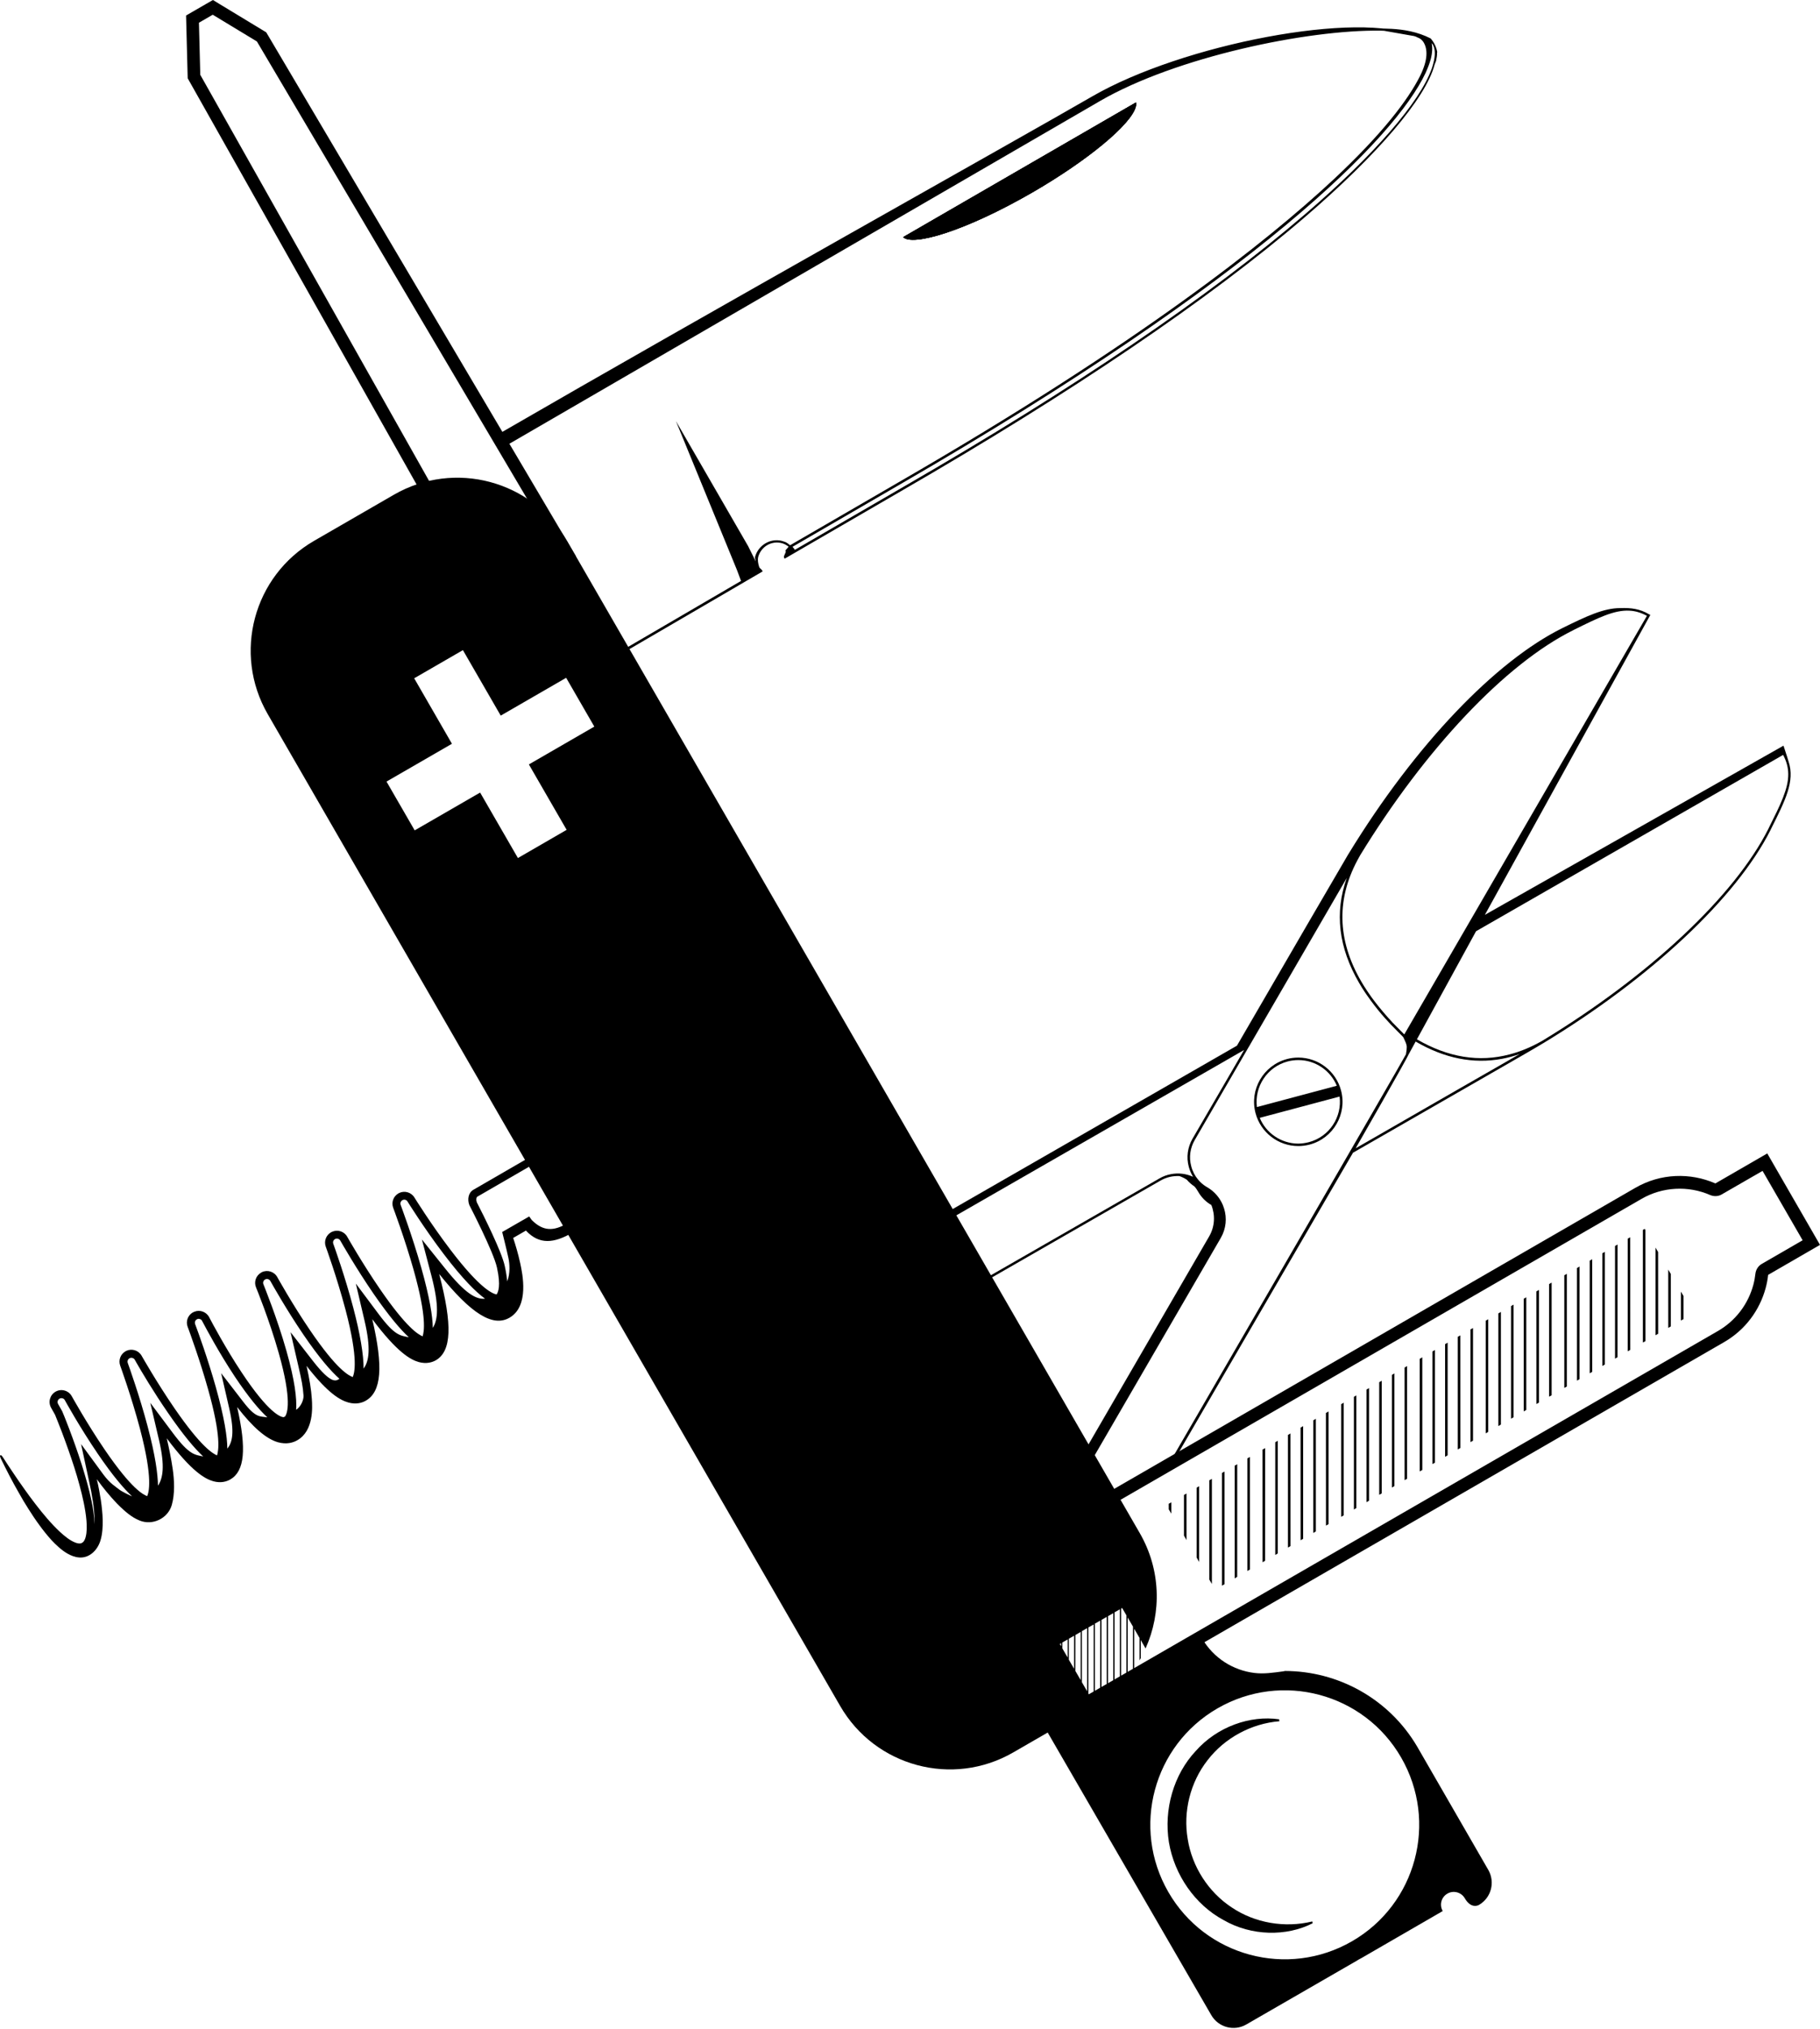 <svg width="350" height="390" viewBox="0 0 350 390" fill="none" xmlns="http://www.w3.org/2000/svg">
<path d="M75.753 95.101L60.403 103.965C48.736 110.702 44.747 125.605 51.479 137.267L161.57 327.943C168.302 339.606 183.219 343.609 194.867 336.867L210.218 328.007C210.336 327.925 210.469 327.87 210.592 327.784L210.56 327.738V312.118L211.583 311.534L211.573 327.149C211.66 327.094 211.742 327.053 211.829 326.985V311.393L212.833 310.817L212.842 326.268C212.924 326.204 212.998 326.145 213.084 326.072V310.676L214.093 310.105V325.246C214.184 325.159 214.253 325.1 214.335 325.027V309.941L215.362 309.361V324.054C215.449 323.981 215.517 323.908 215.604 323.812V309.22L215.8 309.119L216.622 310.525L216.617 322.712C216.713 322.612 216.781 322.516 216.864 322.416V310.945L217.881 312.689V321.106C217.964 321.005 218.041 320.887 218.123 320.763V313.113L219.146 314.871V319.17C219.233 319.033 219.301 318.887 219.383 318.746V315.277L220.301 316.888C223.404 309.982 223.249 301.757 219.187 294.714L109.074 104.024C102.327 92.357 87.415 88.368 75.753 95.101ZM210.327 327.318L209.309 325.561V312.849L210.327 312.269V327.318ZM204.302 315.738L205.32 315.158V318.636L204.302 316.884V315.738ZM204.06 316.464L203.8 316.021L204.06 315.884V316.464ZM205.548 315.017L206.562 314.437V320.805L205.548 319.056V315.017ZM206.817 314.296L207.826 313.707V322.977L206.808 321.22L206.817 314.296ZM208.059 313.561L209.072 312.981V325.132L208.063 323.388L208.059 313.561ZM114.291 139.677L101.707 146.948L108.969 159.524L99.598 164.942L92.331 152.357L79.747 159.624L74.329 150.244L86.913 142.977L79.651 130.389L89.022 124.975L96.293 137.564L108.877 130.297L114.291 139.677Z" fill="black"/>
<path d="M311.627 116.896C308.441 116.887 305.195 118.398 300.366 120.785C287.718 127.07 272.285 142.941 259.322 164.161V164.166C259.304 164.179 259.295 164.197 259.286 164.211C258.556 165.412 246.318 186.463 237.874 201.014L155.348 248.43L161.25 260.919L163.172 261.407L223.181 226.945C224.331 226.279 225.582 226.019 226.81 226.078C227.298 226.247 227.782 226.489 228.22 226.772C228.658 227.274 229.138 227.707 229.708 228.082C229.991 228.397 230.215 228.748 230.438 229.127C231.059 230.213 231.945 231.067 232.953 231.647C233.716 233.564 233.638 235.787 232.515 237.704L207.954 280.03L209.748 281.075L234.761 237.982C235.802 236.188 235.975 234.134 235.4 232.313C235.368 232.199 235.199 231.742 235.154 231.628C234.574 230.254 233.556 229.049 232.173 228.237C232.077 228.187 231.995 228.141 231.899 228.077C231.329 227.717 230.822 227.265 230.402 226.758C229.786 226.032 229.325 225.147 229.083 224.193C228.617 222.481 228.868 220.678 229.758 219.154C229.863 218.953 234.519 210.942 240.074 201.371C240.17 201.238 240.494 200.658 240.576 200.512C248.436 186.97 257.885 170.684 258.994 168.771C256.616 175.421 257.41 182.163 261.372 188.955C261.7 189.535 262.07 190.115 262.458 190.703C262.504 190.776 262.691 191.041 262.737 191.114C263.02 191.516 263.298 191.922 263.599 192.324C264.065 192.963 264.553 193.593 265.064 194.223C265.484 194.734 265.923 195.254 266.37 195.752C266.726 196.135 267.082 196.537 267.447 196.925C267.954 197.45 268.483 197.993 269.026 198.527C269.428 198.929 269.802 199.294 269.853 199.371C269.853 199.371 270.314 200.321 270.373 200.517C270.373 200.526 270.373 200.535 270.373 200.535C270.56 201.037 270.606 201.339 270.373 202.685C270.364 202.685 270.364 202.685 270.364 202.694C270.081 203.415 224.258 282.326 224.258 282.326L224.733 282.545L260.194 221.591C260.194 221.591 292.972 202.781 293.099 202.694C294.346 201.978 295.569 201.256 296.778 200.531C296.788 200.517 296.82 200.503 296.847 200.494C317.419 188.033 333.947 172.573 340.497 159.533L340.597 159.318C343.363 153.795 345.185 150.175 343.97 146.437C343.97 146.433 343.4 144.543 342.98 143.342L285.554 175.864L317.25 118.43L317.369 118.215L317.154 118.101C315.296 116.992 313.576 116.832 311.627 116.896ZM229.329 218.898C228.384 220.541 228.111 222.467 228.613 224.302C228.795 224.987 229.078 225.626 229.434 226.215C228.106 225.617 226.609 225.425 225.153 225.717H225.148C224.4 225.859 223.656 226.128 222.957 226.539L163.396 260.736L163.017 259.924L157.713 248.681L239.248 201.845L229.329 218.898ZM260.701 220.742C260.701 220.742 270.624 203.447 270.902 202.653L270.921 202.635L272.24 200.22C277.804 203.456 283.341 204.57 288.845 203.539C289.996 203.324 291.128 203.018 292.264 202.612C290.347 203.698 274.216 212.955 260.701 220.742ZM342.907 145.118C343.578 146.369 343.888 147.569 343.897 148.82C343.911 151.641 342.387 154.694 340.186 159.09L340.086 159.304C333.559 172.277 317.067 187.677 296.541 200.106C296.495 200.134 296.445 200.165 296.381 200.193C294.377 201.325 292.355 202.156 290.338 202.681C284.436 204.255 278.466 203.269 272.482 199.791L283.856 179.014L342.907 145.118ZM270.063 198.837L270.058 198.855C270.04 198.846 268.223 197.011 267.803 196.573C266.53 195.204 265.379 193.848 264.352 192.502C263.937 191.959 263.531 191.411 263.175 190.868C263.12 190.79 262.942 190.53 262.896 190.457C262.504 189.882 262.139 189.288 261.801 188.713C257.068 180.598 256.94 172.541 261.427 164.668C261.468 164.599 261.509 164.544 261.527 164.476C274.029 144.027 289.507 127.609 302.507 121.164L302.73 121.045C307.331 118.772 310.449 117.215 313.388 117.393C314.507 117.448 315.584 117.772 316.716 118.384L270.063 198.837Z" fill="black"/>
<path d="M249.687 203.301C248.952 203.301 248.199 203.393 247.496 203.584C242.959 204.794 240.247 209.45 241.452 213.991C242.438 217.698 245.812 220.308 249.655 220.308C250.385 220.318 251.134 220.213 251.864 220.025C256.392 218.82 259.103 214.156 257.889 209.614C256.903 205.912 253.535 203.31 249.687 203.301ZM251.718 219.56C251.047 219.738 250.344 219.834 249.632 219.843C246.378 219.816 243.475 217.835 242.256 214.886L257.611 210.796C258.122 214.717 255.648 218.519 251.718 219.56ZM241.713 212.814C241.211 208.888 243.68 205.1 247.61 204.05C248.285 203.872 248.988 203.781 249.687 203.781C252.95 203.781 255.858 205.775 257.077 208.719L241.713 212.814Z" fill="black"/>
<path d="M198.569 36.972C209.163 30.842 217.516 23.931 218.411 20.54C218.507 20.211 218.516 19.933 218.457 19.691L173.679 45.585C175.464 47.397 185.588 44.467 198.569 36.972Z" fill="black"/>
<path d="M198.569 36.972C209.163 30.842 217.516 23.931 218.411 20.54C218.507 20.211 218.516 19.933 218.457 19.691L173.679 45.585C175.464 47.397 185.588 44.467 198.569 36.972Z" fill="black"/>
<path d="M275.125 7.39C269.985 4.765 264.412 5.783 262.855 5.336L272.381 7.011C272.331 7.034 272.331 7.034 272.331 7.034C261.664 1.931 227.412 8.449 209.953 18.582C194.763 27.359 137.374 59.429 95.166 83.849L97.585 85.52L211.605 19.381C226.216 10.941 251.426 5.687 265.507 5.893C269.099 5.966 271.14 6.5 272.911 7.335C273.208 7.44 273.609 7.874 273.732 8.084C273.755 8.129 273.81 8.211 273.81 8.211C274.513 9.439 274.668 11.429 273.089 14.602C270.779 19.203 265.854 25.707 256.424 34.526C243.762 46.343 219.091 65.989 172.849 92.686L151.934 104.818C151.674 104.572 151.364 104.357 151.049 104.207C150.848 104.152 150.633 104.052 150.432 104.001C150.355 103.983 150.337 104.001 150.323 103.965C148.105 103.445 145.845 104.796 145.215 107.019C145.119 107.352 145.316 107.58 145.329 107.909L143.869 104.983L129.988 80.951L141.728 109.588L142.509 111.674L111.762 129.622L112.009 130.046L146.671 109.839L146.544 109.62C146.393 109.365 146.041 109.241 145.982 108.931C145.786 108.306 145.672 107.708 145.804 107.064C146.384 105.042 148.378 103.883 150.387 104.421C150.848 104.549 151.231 104.777 151.619 105.06C151.724 105.161 150.944 105.786 151.058 105.891C151.3 106.097 150.601 106.886 150.775 107.183L150.898 107.397L173.246 94.43C206.023 75.51 232.442 57.617 250.878 41.792C264.886 29.765 274.152 18.956 275.887 12.429C275.964 12.16 276.124 11.9 276.184 11.635C276.284 11.128 276.38 10.567 276.352 10.133C276.352 10.133 276.352 10.074 276.398 10.051C276.247 9.106 275.814 8.175 275.125 7.39ZM275.64 12.164C275.545 12.498 275.467 12.831 275.335 13.187C273.016 19.705 264.243 29.779 251.038 41.126C232.593 56.955 206.621 74.597 173.903 93.49L152.856 105.699C152.742 105.489 152.573 105.298 152.404 105.115L173.2 93.051C241.863 53.345 268.25 26.506 274.139 14.049C274.577 13.059 274.924 12.187 275.138 11.388C275.467 10.124 275.494 9.097 275.316 8.294C275.421 8.394 275.476 8.485 275.558 8.604C276.015 9.412 276.051 10.631 275.64 12.164Z" fill="black"/>
<path d="M198.569 36.972C209.163 30.842 217.516 23.931 218.411 20.54C218.507 20.211 218.516 19.933 218.457 19.691L173.679 45.585C175.464 47.397 185.588 44.467 198.569 36.972Z" fill="black"/>
<path d="M54.674 272.426C54.674 272.426 54.743 272.389 54.834 272.27L54.629 272.375C54.601 272.398 54.565 272.417 54.533 272.43C54.629 272.439 54.674 272.426 54.674 272.426ZM95.499 248.814C95.504 248.795 95.517 248.777 95.531 248.759C95.513 248.777 95.485 248.786 95.453 248.805C95.476 248.814 95.485 248.805 95.499 248.814ZM110.781 234.148L111.808 235.924L132.334 224.065L123.99 209.614L103.478 221.5L104.244 222.828L123.433 211.718L129.983 223.056L110.781 234.148Z" fill="black"/>
<path d="M5.483 290.09C6.145 291.135 6.816 292.149 7.564 293.162C8.286 294.166 9.075 295.147 9.929 296.092C10.367 296.558 10.823 297.01 11.326 297.448C11.823 297.882 12.362 298.306 12.996 298.662C13.302 298.84 13.644 299.004 14.023 299.137C14.402 299.269 14.817 299.374 15.274 299.402C17.2 299.52 18.679 298.032 19.259 296.316C19.505 295.59 19.615 294.887 19.683 294.198C19.816 292.833 19.752 291.532 19.624 290.259C19.505 288.981 19.309 287.735 19.072 286.502C18.948 285.813 18.807 285.124 18.642 284.448C18.642 284.407 18.624 284.371 18.624 284.352C19.788 285.959 21.043 287.507 22.477 289.013C22.938 289.487 23.412 289.939 23.937 290.396C24.453 290.857 25.014 291.295 25.69 291.715C26.032 291.92 26.402 292.108 26.822 292.286C29.351 293.326 32.276 291.893 33.03 289.328C33.65 287.182 33.527 284.553 33.212 282.385C32.925 280.413 32.514 278.419 32.071 276.492C36.891 282.947 39.475 284.311 41.045 284.754C42.528 285.151 43.624 284.782 44.29 284.398C47.033 282.819 47.453 278.592 45.605 270.481C48.585 274.343 51.16 276.566 53.392 277.232C55.117 277.729 56.422 277.309 57.199 276.848C60.357 275.032 60.07 270.454 59.969 268.957C59.855 267.149 59.513 265.017 58.947 262.562C63.128 267.948 65.497 269.185 66.989 269.605C68.523 270.034 69.678 269.65 70.362 269.249C73.352 267.519 73.745 262.794 71.59 253.583C76.415 260.033 78.994 261.407 80.564 261.841C82.038 262.233 83.147 261.868 83.809 261.494C86.836 259.745 87.041 254.747 84.457 244.902C90.592 252.561 94.778 255.163 97.978 253.31C101.821 251.1 100.483 244.87 100.041 242.825C99.639 240.976 99.105 239.214 98.689 237.973L101.141 236.558C103.72 239.324 106.545 239 110.069 236.969L111.808 235.96L110.781 234.184L109.051 235.184C106.467 236.686 104.459 236.736 102.245 234.513C102.168 234.426 101.839 233.911 101.771 233.842L96.576 236.832C96.576 236.832 97.379 239.99 97.772 241.83C98.005 242.916 98.151 244.728 97.544 246.326C97.462 245.5 97.325 244.518 97.065 243.345C96.467 240.607 93.103 233.869 91.683 231.099L91.669 231.035C91.532 230.633 91.587 230.172 91.793 230.044L104.249 222.833L103.482 221.513L91.03 228.716C90.049 229.278 89.848 230.597 90.263 231.66C90.277 231.697 94.896 240.607 95.567 243.651C96.353 247.216 95.782 248.38 95.535 248.782C95.522 248.8 95.508 248.818 95.504 248.836C95.49 248.827 95.476 248.836 95.458 248.827C94.869 248.699 92.518 248.028 86.566 240.173C82.828 235.257 79.72 230.232 79.688 230.186C79.071 229.186 77.784 228.826 76.744 229.341C76.693 229.36 76.648 229.392 76.607 229.419C75.648 229.971 75.219 231.144 75.621 232.194C75.639 232.249 77.798 237.95 79.542 244.112C82.157 253.419 81.532 256.03 81.272 256.888C80.464 256.541 78.241 255.327 73.087 247.828C69.65 242.82 66.802 237.799 66.775 237.745C66.2 236.704 64.917 236.307 63.831 236.8C63.762 236.827 63.712 236.859 63.644 236.896C62.699 237.448 62.265 238.607 62.648 239.653C62.667 239.707 64.794 245.527 66.451 251.79C69.016 261.516 68.121 264.022 67.834 264.716C67.135 264.447 64.88 263.461 59.599 255.683C56.176 250.653 53.364 245.568 53.332 245.518C52.753 244.45 51.443 244.035 50.352 244.555C50.302 244.587 50.251 244.614 50.206 244.646C49.22 245.212 48.795 246.431 49.238 247.481C49.266 247.554 51.79 253.675 53.615 260.138C56.199 269.267 55.245 271.691 54.83 272.27C54.738 272.389 54.674 272.426 54.674 272.426C54.67 272.426 54.624 272.439 54.533 272.43C53.981 272.398 51.689 271.709 46.458 263.808C43.373 259.161 40.821 254.35 40.292 253.341C40.237 253.236 40.2 253.163 40.2 253.159L40.155 253.081C39.593 252.168 38.438 251.744 37.407 252.146C37.293 252.187 37.174 252.241 37.074 252.296C36.124 252.839 35.682 254.017 36.092 255.071C36.088 255.071 36.106 255.131 36.138 255.213L36.152 255.227C36.503 256.185 38.429 261.407 39.995 266.985C42.624 276.292 41.994 278.903 41.739 279.779C40.931 279.418 38.708 278.209 33.545 270.705C30.113 265.707 27.269 260.677 27.242 260.631C26.662 259.59 25.38 259.179 24.302 259.672C24.238 259.713 24.179 259.741 24.115 259.777C23.17 260.316 22.737 261.484 23.12 262.53C23.138 262.594 25.256 268.386 26.918 274.648C29.488 284.403 28.593 286.904 28.305 287.607C27.602 287.338 25.357 286.343 20.071 278.574C16.652 273.544 13.836 268.454 13.804 268.404C13.202 267.304 11.814 266.898 10.709 267.51L10.678 267.528C9.605 268.153 9.217 269.513 9.819 270.604C9.856 270.668 10.125 271.166 10.595 271.983C10.819 272.517 11.034 273.065 11.243 273.608C11.691 274.721 12.115 275.84 12.521 276.963C13.338 279.213 14.128 281.477 14.799 283.755C15.461 286.041 16.073 288.337 16.42 290.619C16.598 291.751 16.707 292.897 16.675 293.947C16.662 294.472 16.593 294.992 16.483 295.421C16.383 295.864 16.196 296.202 16.022 296.398C15.972 296.444 15.922 296.494 15.872 296.517L15.844 296.544C15.844 296.544 15.794 296.576 15.785 296.576L15.717 296.613C15.616 296.677 15.488 296.708 15.338 296.708C15.041 296.727 14.603 296.613 14.165 296.398C13.722 296.193 13.261 295.905 12.827 295.567C12.38 295.234 11.946 294.864 11.522 294.472C10.673 293.678 9.86 292.815 9.075 291.911C8.304 291.012 7.546 290.085 6.811 289.122C6.081 288.173 5.36 287.201 4.666 286.215C3.959 285.233 3.274 284.234 2.598 283.225C1.923 282.221 1.252 281.217 0.595 280.19C0.261 279.683 0.175 279.71 0.088 279.751C-0.003 279.802 -0.086 279.866 0.179 280.413C0.713 281.523 1.261 282.609 1.832 283.704C2.393 284.782 2.982 285.85 3.584 286.904C4.191 287.999 4.817 289.054 5.483 290.09ZM81.011 243.683C79.249 237.434 77.063 231.683 77.049 231.624C76.922 231.291 77.058 230.912 77.364 230.72L77.419 230.693C77.752 230.528 78.168 230.633 78.368 230.966C78.396 231.021 81.568 236.12 85.343 241.086C89.049 245.97 91.587 248.426 93.276 249.653C91.551 249.831 89.447 248.64 85.658 243.911L81.135 238.27L82.969 245.258C84.471 250.991 84.216 253.716 83.234 255.263C83.193 253.049 82.636 249.457 81.011 243.683ZM67.934 251.379C66.355 245.381 64.324 239.735 64.095 239.096C63.968 238.753 64.105 238.388 64.419 238.197L64.474 238.165C64.826 238.005 65.241 238.133 65.447 238.493C65.748 239.023 68.532 243.884 71.814 248.667C74.84 253.054 77.036 255.61 78.62 257.066C76.954 256.719 75.945 256.797 72.827 252.625L68.432 246.75L70.107 253.898C71.353 259.239 70.969 261.672 69.924 263.087C69.929 260.416 69.262 256.4 67.934 251.379ZM55.094 259.718C53.287 253.323 50.763 247.166 50.658 246.883C50.516 246.55 50.648 246.148 50.968 245.97L51.018 245.938C51.37 245.769 51.799 245.911 51.99 246.244L52 246.262L52.009 246.28C52.511 247.17 55.158 251.876 58.331 256.532C61.457 261.138 63.717 263.662 65.278 265.045C64.707 265.369 63.886 266.391 60.147 261.58L55.875 256.085L57.44 262.872C57.984 265.241 58.262 266.569 58.367 268.272C58.422 269.039 57.92 270.367 56.952 271.011C57.098 268.888 56.706 265.405 55.094 259.718ZM41.488 266.597C39.972 261.229 38.128 256.139 37.59 254.711L37.576 254.683L37.558 254.642L37.539 254.578L37.526 254.533C37.402 254.195 37.53 253.812 37.841 253.634C37.877 253.597 37.914 253.583 37.946 253.57C38.274 253.446 38.644 253.57 38.827 253.848L38.854 253.917L38.936 254.054C39.639 255.391 42.159 260.115 45.167 264.643C47.828 268.637 49.863 271.033 51.415 272.462C49.959 272.211 49.238 272.658 46.805 269.509L42.528 263.968L44.094 270.787C45.139 275.315 44.687 277.309 43.715 278.464C43.706 276.278 43.181 272.635 41.488 266.597ZM28.41 274.274C26.826 268.276 24.8 262.653 24.572 262.014C24.448 261.667 24.585 261.293 24.896 261.11C24.914 261.096 24.932 261.087 24.951 261.078C25.302 260.928 25.722 261.051 25.914 261.379C25.955 261.462 26.064 261.662 26.251 261.977C27.123 263.502 29.51 267.551 32.295 271.581C35.303 275.968 37.503 278.524 39.073 279.98C37.425 279.628 36.407 279.697 33.29 275.534L28.903 269.673L30.574 276.803C31.761 281.879 31.327 284.156 30.382 285.594C30.346 283.38 29.885 279.856 28.41 274.274ZM17.944 290.414C17.556 287.913 16.89 285.452 16.269 283.357C15.543 280.879 14.708 278.483 13.973 276.465C13.558 275.324 13.124 274.174 12.681 273.06C12.467 272.521 12.248 271.955 12.015 271.421L11.983 271.325L11.928 271.23C11.472 270.431 11.198 269.938 11.166 269.879C10.965 269.527 11.093 269.075 11.444 268.87L11.463 268.861C11.819 268.674 12.266 268.797 12.453 269.135C12.48 269.189 15.315 274.338 18.802 279.459C21.696 283.718 23.855 286.21 25.402 287.648C25.16 287.552 23.385 286.74 22.814 286.251C22.385 285.872 21.176 285.229 19.857 283.421L15.589 277.602L17.113 284.663L17.127 284.754L17.136 284.782C17.3 285.503 17.433 286.165 17.552 286.785C17.803 288.104 17.976 289.296 18.081 290.41C18.154 291.135 18.218 292.053 18.195 293.025C18.172 292.249 18.086 291.382 17.944 290.414Z" fill="black"/>
<path d="M315.693 230.455C319.715 228.136 324.649 227.872 328.898 229.734C329.611 230.026 330.432 230.003 331.094 229.611L338.954 225.083L346.659 238.42L338.799 242.966C338.128 243.359 337.685 244.039 337.585 244.81C337.502 245.536 337.375 246.253 337.188 246.96C336.174 250.74 333.746 253.912 330.364 255.865L208.944 325.953C207.123 327.007 205.635 327.368 204.43 327.039C201.874 326.35 199.683 322.52 197.159 318.079C196.844 317.527 196.515 316.965 196.196 316.395C191.312 307.932 194.196 300.597 197.186 298.876L315.693 230.455ZM314.47 228.351L195.977 296.768C191.878 299.132 188.445 307.832 194.087 317.614C198.811 325.788 201.988 332.79 210.172 328.071L331.592 257.979C335.681 255.614 338.411 251.817 339.552 247.595C339.776 246.773 339.935 245.929 340.027 245.07L350 239.306L339.858 221.728L329.884 227.493C325.073 225.398 319.363 225.516 314.47 228.351Z" fill="black"/>
<path d="M225.253 288.798V290.971L224.76 290.145L224.756 289.072L225.253 288.798Z" fill="black"/>
<path d="M230.607 285.69V300.269L230.123 299.42V285.982L230.607 285.69Z" fill="black"/>
<path d="M235.487 282.883L235.491 304.532L234.994 304.815V283.152L235.487 282.883Z" fill="black"/>
<path d="M240.366 280.071V301.716L239.882 301.989V280.349L240.366 280.071Z" fill="black"/>
<path d="M245.725 276.967V298.626L245.241 298.909V277.241L245.725 276.967Z" fill="black"/>
<path d="M250.604 274.151V295.809L250.116 296.087L250.107 274.434L250.604 274.151Z" fill="black"/>
<path d="M255.493 271.335V292.989L254.995 293.272L254.986 271.618L255.493 271.335Z" fill="black"/>
<path d="M260.833 268.245V289.894L260.363 290.177V268.514L260.833 268.245Z" fill="black"/>
<path d="M265.713 265.433V287.078L265.233 287.356V265.707L265.713 265.433Z" fill="black"/>
<path d="M270.588 262.603V284.266L270.113 284.54V262.89L270.588 262.603Z" fill="black"/>
<path d="M275.955 259.513V281.171L275.471 281.45V259.796L275.955 259.513Z" fill="black"/>
<path d="M280.826 256.701L280.835 278.35L280.342 278.633V256.979L280.826 256.701Z" fill="black"/>
<path d="M286.198 253.602V275.256L285.714 275.539V253.876L286.198 253.602Z" fill="black"/>
<path d="M291.073 250.795V272.439L290.584 272.718V251.069L291.073 250.795Z" fill="black"/>
<path d="M295.952 247.965V269.623L295.464 269.901L295.455 248.252L295.952 247.965Z" fill="black"/>
<path d="M301.315 244.874V266.533L300.827 266.802V245.148L301.315 244.874Z" fill="black"/>
<path d="M306.19 242.063L306.195 263.712L305.711 263.995V242.341L306.19 242.063Z" fill="black"/>
<path d="M311.065 239.242L311.056 260.9L310.581 261.179V239.52L311.065 239.242Z" fill="black"/>
<path d="M316.287 236.225L316.428 236.458L316.438 257.801L315.94 258.079V236.426L316.287 236.225Z" fill="black"/>
<path d="M320.815 244.062L321.312 244.906V254.98L320.819 255.263L320.815 244.062Z" fill="black"/>
<path d="M228.17 287.105L228.174 296.056L227.686 295.198V287.379L228.17 287.105Z" fill="black"/>
<path d="M233.054 284.284V304.491L232.561 303.651V284.567L233.054 284.284Z" fill="black"/>
<path d="M237.929 281.472L237.924 303.121L237.44 303.409V281.755L237.929 281.472Z" fill="black"/>
<path d="M243.296 278.373L243.287 300.031L242.803 300.31L242.794 278.656L243.296 278.373Z" fill="black"/>
<path d="M248.162 275.557L248.171 297.211L247.683 297.494V275.844L248.162 275.557Z" fill="black"/>
<path d="M253.046 272.74V294.394L252.549 294.682L252.558 273.028L253.046 272.74Z" fill="black"/>
<path d="M258.396 269.646V291.304L257.926 291.583V269.929L258.396 269.646Z" fill="black"/>
<path d="M263.275 266.834V288.484L262.796 288.771V267.117L263.275 266.834Z" fill="black"/>
<path d="M268.15 264.018V285.672L267.68 285.955V264.301L268.15 264.018Z" fill="black"/>
<path d="M273.518 260.918L273.522 282.572L273.025 282.855V261.206L273.518 260.918Z" fill="black"/>
<path d="M278.393 258.102V279.756L277.904 280.044V258.39L278.393 258.102Z" fill="black"/>
<path d="M283.272 255.291V276.944L282.779 277.227V255.56L283.272 255.291Z" fill="black"/>
<path d="M288.635 252.196V273.845L288.147 274.133V252.479L288.635 252.196Z" fill="black"/>
<path d="M293.515 249.379V271.029L293.022 271.316V249.658L293.515 249.379Z" fill="black"/>
<path d="M298.39 246.559V268.217L297.901 268.487V246.842L298.39 246.559Z" fill="black"/>
<path d="M303.753 243.464L303.748 265.118L303.265 265.406V243.752L303.753 243.464Z" fill="black"/>
<path d="M308.623 240.652V262.306L308.144 262.584V240.921L308.623 240.652Z" fill="black"/>
<path d="M313.502 237.841L313.512 259.494L313.019 259.768V238.114L313.502 237.841Z" fill="black"/>
<path d="M318.377 239.835L318.866 240.684L318.875 256.391L318.377 256.678V239.835Z" fill="black"/>
<path d="M323.252 248.289L323.745 249.129V253.579L323.252 253.848V248.289Z" fill="black"/>
<path d="M281.697 364.92C282.953 367.088 284.413 366.189 284.413 366.189C286.768 364.833 287.567 361.825 286.216 359.465L272.673 335.995C272.628 335.922 272.582 335.853 272.55 335.78C267.068 326.455 257.241 321.242 247.144 321.215C246.948 321.247 246.898 321.274 246.674 321.302C244.807 321.548 243.055 321.818 241.252 321.598C237.162 321.106 233.36 318.759 231.141 314.921C231.045 314.77 230.918 315.085 230.918 315.085C228.425 316.623 204.421 330.531 201.061 332.325L232.935 387.363C234.3 389.732 237.317 390.536 239.672 389.171L260.997 376.87C261.093 376.81 261.166 376.769 261.258 376.701C261.267 376.701 261.271 376.701 261.271 376.701C261.468 376.6 261.668 376.486 261.869 376.377L277.448 367.366C276.768 366.189 277.165 364.692 278.347 364.016C279.497 363.341 281.004 363.729 281.697 364.92ZM224.683 363.715C217.539 351.341 221.78 335.529 234.14 328.4C246.514 321.265 262.321 325.487 269.455 337.857C276.59 350.231 272.372 366.038 259.998 373.177C247.628 380.316 231.821 376.085 224.683 363.715Z" fill="black"/>
<path d="M252.425 369.721C247.409 372.273 240.676 372.205 235.286 369.092C229.799 366.138 225.842 360.414 224.788 354.129C223.788 347.835 225.687 341.143 229.95 336.597C234.072 331.937 240.398 329.696 245.99 330.508L246.035 330.882C240.64 331.311 235.496 334.1 232.223 338.368C228.896 342.609 227.494 348.255 228.407 353.536C229.233 358.812 232.378 363.724 236.87 366.672C241.343 369.68 247.09 370.653 252.366 369.365L252.425 369.721Z" fill="black"/>
<path d="M40.913 2.83L49.407 7.974L107.412 106.11L94.44 113.6L38.516 14.383L38.256 4.368L40.913 2.83ZM40.949 0L39.694 0.721L37.037 2.255L35.782 2.985L35.819 4.432L36.079 14.442L36.097 15.049L36.394 15.579L92.322 114.792L93.532 116.937L95.668 115.7L108.636 108.21L110.772 106.982L109.521 104.855L51.507 6.737L51.196 6.217L50.681 5.902L42.191 0.758L40.949 0Z" fill="black"/>
</svg>
